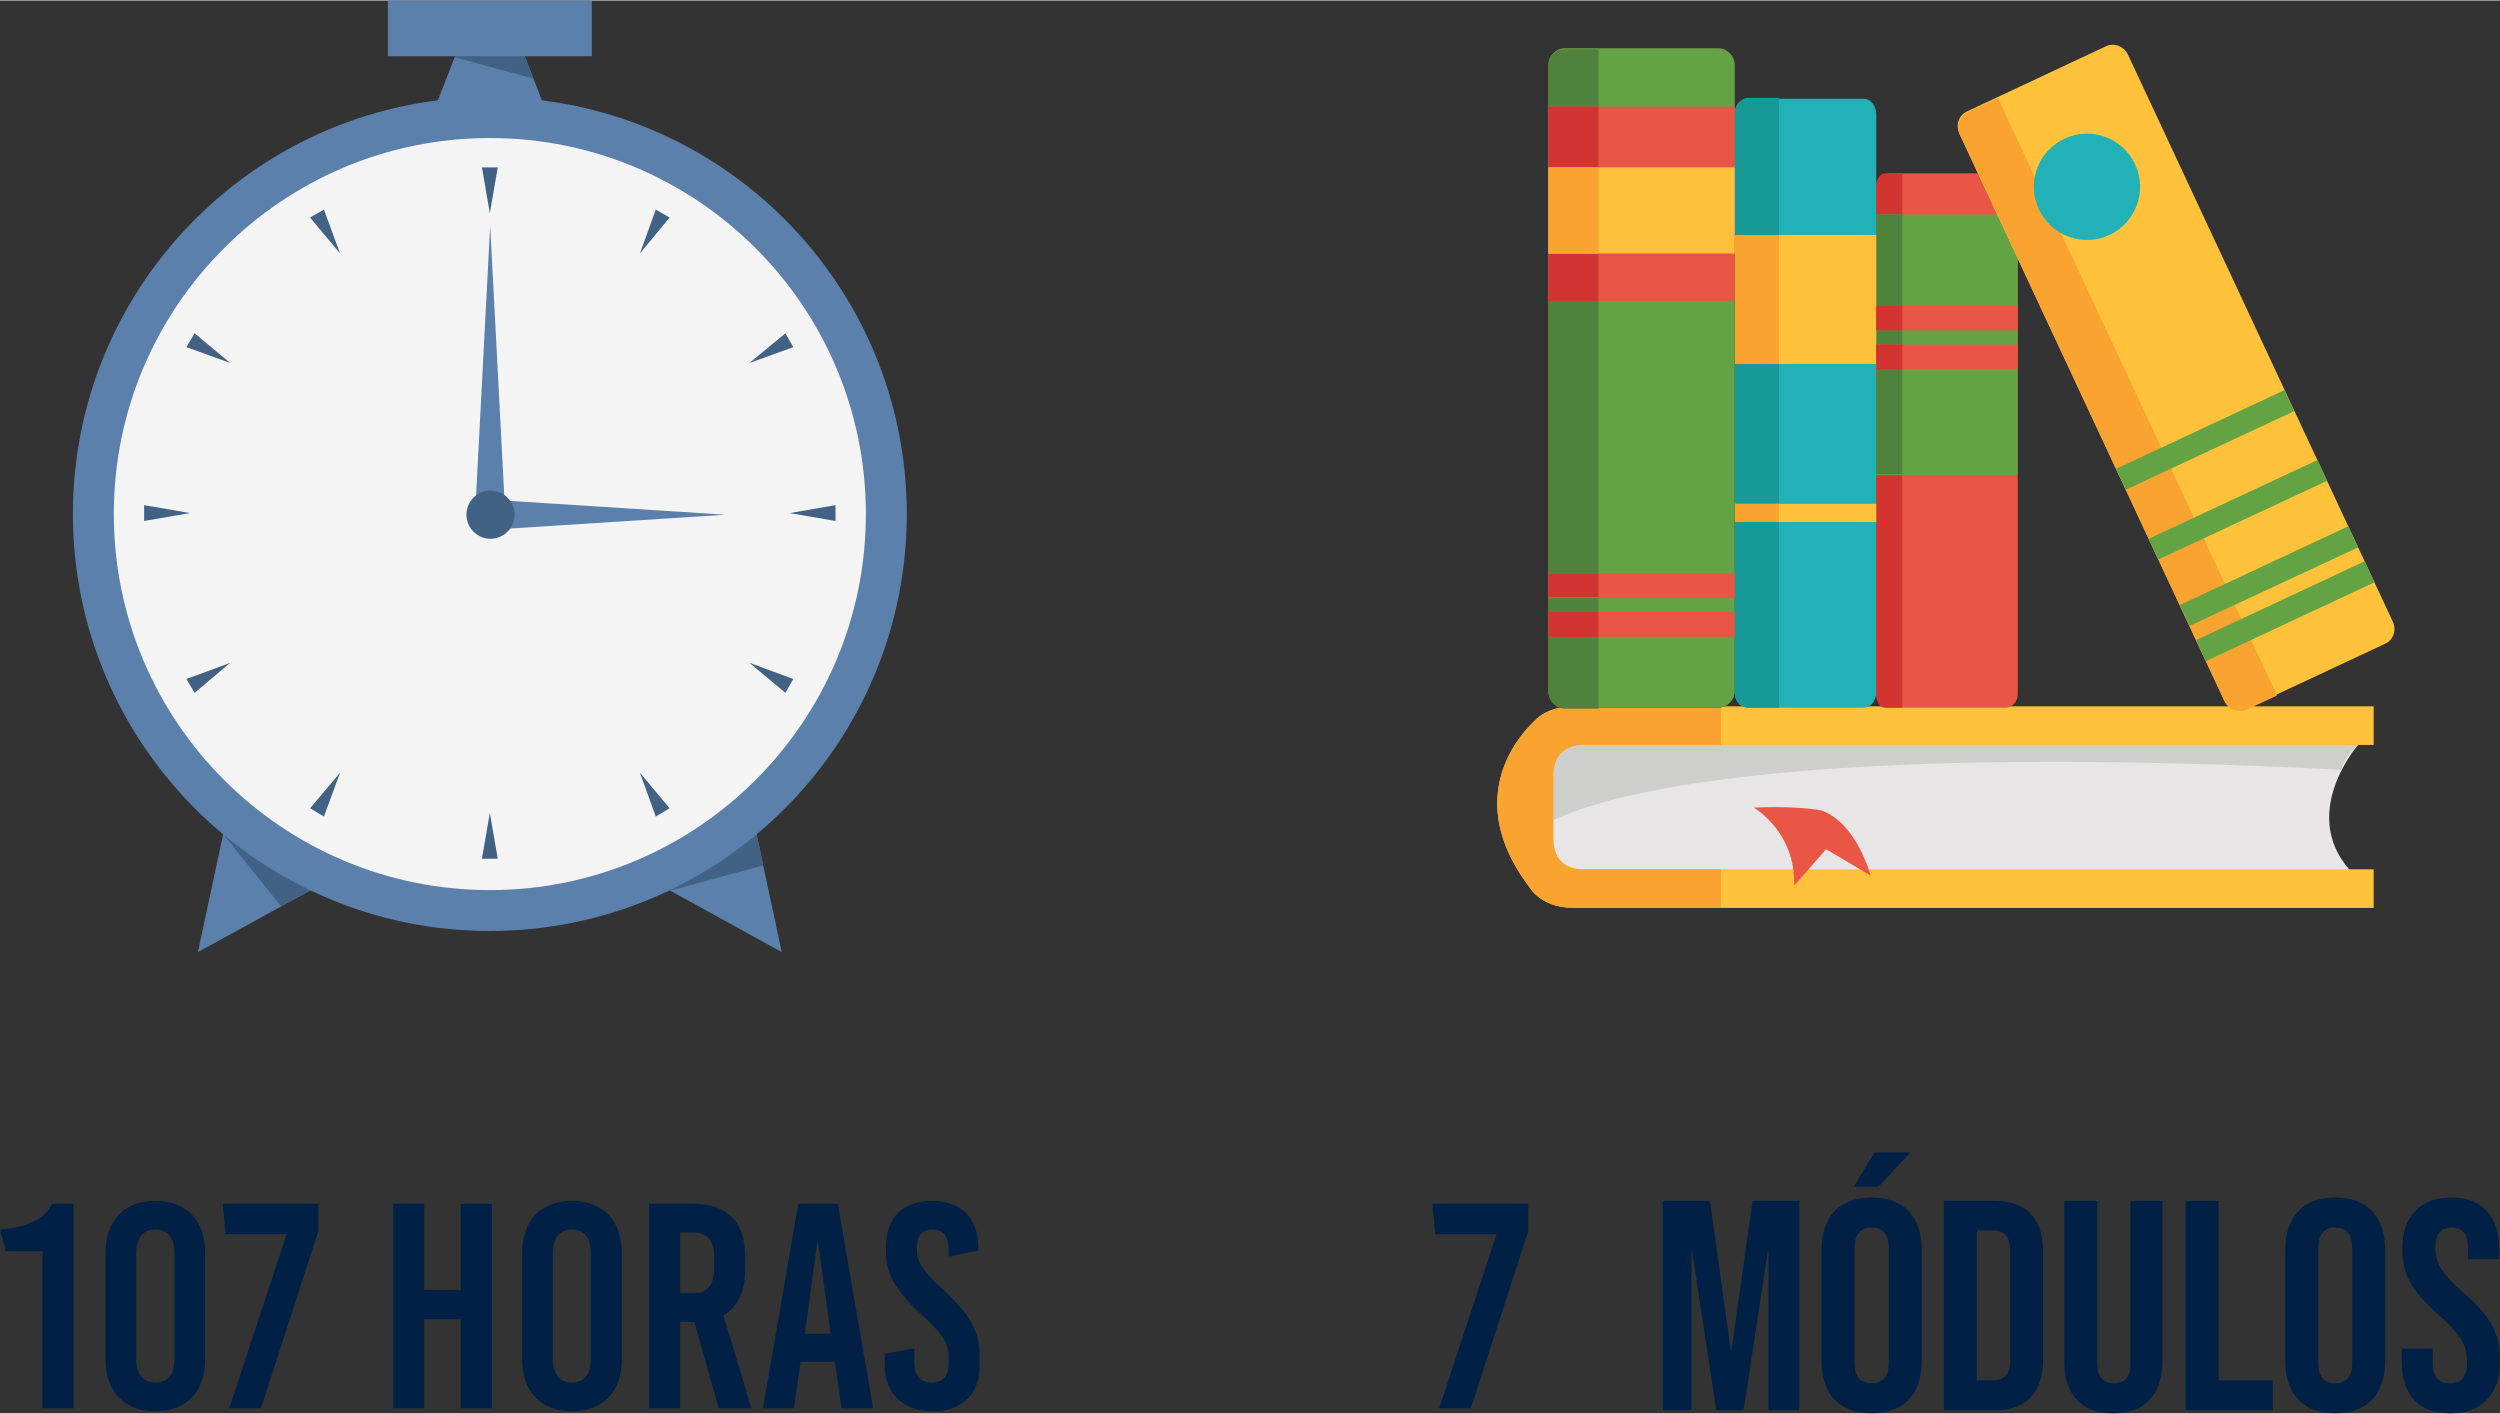 <?xml version="1.0" encoding="UTF-8"?>
<!DOCTYPE svg PUBLIC "-//W3C//DTD SVG 1.1//EN" "http://www.w3.org/Graphics/SVG/1.1/DTD/svg11.dtd">
<!-- Creator: CorelDRAW 2020 (64-Bit) -->
<svg xmlns="http://www.w3.org/2000/svg" xml:space="preserve" width="481px" height="272px" version="1.1" style="shape-rendering:geometricPrecision; text-rendering:geometricPrecision; image-rendering:optimizeQuality; fill-rule:evenodd; clip-rule:evenodd"
viewBox="0 0 75.79 42.83"
 xmlns:xlink="http://www.w3.org/1999/xlink"
 xmlns:xodm="http://www.corel.com/coreldraw/odm/2003">
 <rect x="0" y="0" width="75.79" height="42.83" fill="#333333" stroke="none"/>
 <defs>
  <style type="text/css">
   <![CDATA[
    .fil12 {fill:#426285}
    .fil11 {fill:#5B80AC}
    .fil13 {fill:#F4F4F4}
    .fil14 {fill:#002145;fill-rule:nonzero}
    .fil15 {fill:#002145;fill-rule:nonzero}
    .fil9 {fill:#179998;fill-rule:nonzero}
    .fil5 {fill:#22B1B6;fill-rule:nonzero}
    .fil8 {fill:#4F823C;fill-rule:nonzero}
    .fil10 {fill:#61313E;fill-rule:nonzero}
    .fil7 {fill:#63A343;fill-rule:nonzero}
    .fil1 {fill:#CECECD;fill-rule:nonzero}
    .fil6 {fill:#D13431;fill-rule:nonzero}
    .fil0 {fill:#E7E5E5;fill-rule:nonzero}
    .fil4 {fill:#EA5645;fill-rule:nonzero}
    .fil3 {fill:#F9A431;fill-rule:nonzero}
    .fil2 {fill:#FFC23A;fill-rule:nonzero}
   ]]>
  </style>
 </defs>
 <g id="Capa_x0020_1">
  <g id="_1407389337792">
   <path class="fil0" d="M71.47 22.59c0,0 -2.01,2.32 0.12,4.12l-24.71 0 -0.12 -4.41 24.71 0.29 0 0z"/>
   <path class="fil1" d="M46.76 25.04c0.33,-0.22 4.17,-2.73 24.22,-1.72 0,0 0.06,-0.4 0.52,-0.75l-24.4 -0.48 -0.34 2.95 0 0 0 0z"/>
   <path class="fil2" d="M47.09 24.09c0,-0.18 0,-0.37 0,-0.58 0,-1.02 0.91,-0.94 0.91,-0.94l23.96 0 0 -1.17 -24.21 0c-0.51,0 -0.86,0.13 -1.11,0.33l0 0 0 0c-0.02,0.02 -0.04,0.04 -0.06,0.05 0,0.01 0,0.01 0,0.01 -0.01,0.01 -0.03,0.02 -0.04,0.03 -0.45,0.42 -2.23,2.33 -0.19,5.04 0.23,0.35 0.64,0.65 1.4,0.65l24.21 0 0 -1.17 -23.96 0c0,0 -0.91,0.08 -0.91,-0.94 0,-0.21 0,-0.4 0,-0.58 0,0 0,-0.29 0,-0.73l0 0z"/>
   <path class="fil3" d="M48 26.34c0,0 -0.91,0.08 -0.91,-0.94 0,-0.21 0,-0.4 0,-0.58 0,0 0,-0.29 0,-0.73 0,-0.18 0,-0.37 0,-0.58 0,-1.02 0.91,-0.94 0.91,-0.94l4.17 0 0 -1.17 -4.42 0c-0.51,0 -0.86,0.13 -1.11,0.33l0 0 0 0c-0.02,0.02 -0.04,0.04 -0.06,0.05 0,0.01 0,0.01 0,0.01 -0.01,0.01 -0.03,0.02 -0.04,0.03 -0.45,0.42 -2.23,2.33 -0.19,5.04 0.23,0.35 0.64,0.65 1.4,0.65l4.42 0 0 -1.17 -4.17 0 0 0z"/>
   <path class="fil4" d="M55.2 24.55c-0.9,-0.15 -2.03,-0.08 -2.03,-0.08 0,0 1.28,0.74 1.22,2.37l0.97 -1.11 1.35 0.8c0,0 -0.43,-1.62 -1.51,-1.98l0 0z"/>
   <path class="fil5" d="M56.88 20.97c0,0.26 -0.17,0.47 -0.38,0.47l-3.53 0c-0.22,0 -0.38,-0.21 -0.38,-0.47l0 -17.52c0,-0.26 0.16,-0.47 0.38,-0.47l3.53 0c0.21,0 0.38,0.21 0.38,0.47l0 17.52z"/>
   <path class="fil4" d="M61.17 21.03c0,0.23 -0.17,0.41 -0.37,0.41l-3.54 0c-0.21,0 -0.38,-0.18 -0.38,-0.41l0 -15.38c0,-0.23 0.17,-0.41 0.38,-0.41l3.54 0c0.2,0 0.37,0.18 0.37,0.41l0 15.38z"/>
   <path class="fil6" d="M57.14 5.24c-0.14,0 -0.26,0.18 -0.26,0.41l0 15.38c0,0.23 0.12,0.41 0.26,0.41l0.53 0 0 -16.2 -0.53 0 0 0z"/>
   <polygon class="fil7" points="56.88,14.39 61.17,14.39 61.17,6.49 56.88,6.49 "/>
   <polygon class="fil8" points="56.88,14.36 57.67,14.36 57.67,6.49 56.88,6.49 "/>
   <path class="fil9" d="M53.03 2.95c-0.25,0 -0.44,0.21 -0.44,0.47l0 17.55c0,0.26 0.19,0.47 0.44,0.47l0.9 0 0 -18.49 -0.9 0 0 0 0 0z"/>
   <polygon class="fil2" points="52.59,11.02 56.88,11.02 56.88,7.11 52.59,7.11 "/>
   <polygon class="fil2" points="52.59,15.81 56.88,15.81 56.88,15.26 52.59,15.26 "/>
   <polygon class="fil3" points="52.59,11.02 53.93,11.02 53.93,7.11 52.59,7.11 "/>
   <polygon class="fil3" points="52.59,15.81 53.93,15.81 53.93,15.26 52.59,15.26 "/>
   <path class="fil2" d="M72.54 18.83c0.12,0.25 0.02,0.56 -0.23,0.67l-4.21 1.97c-0.25,0.11 -0.55,0 -0.67,-0.25l-8.03 -17.19c-0.12,-0.26 -0.02,-0.55 0.24,-0.67l4.2 -1.97c0.25,-0.12 0.55,0 0.67,0.25l8.03 17.19 0 0z"/>
   <path class="fil3" d="M59.65 3.39c-0.25,0.11 -0.36,0.42 -0.24,0.67l8.03 17.19c0.12,0.25 0.42,0.36 0.67,0.25l0.92 -0.43 -8.46 -18.11 -0.92 0.43 0 0z"/>
   <polygon class="fil7" points="71.98,17.64 66.87,20.03 66.58,19.39 71.69,17 "/>
   <polygon class="fil7" points="71.49,16.58 66.38,18.96 66.08,18.33 71.19,15.94 "/>
   <polygon class="fil7" points="70.55,14.56 65.43,16.95 65.14,16.32 70.26,13.93 "/>
   <polygon class="fil7" points="69.55,12.45 64.45,14.83 64.15,14.2 69.26,11.81 "/>
   <path class="fil5" d="M64.73 4.97c0.37,0.8 0.03,1.76 -0.78,2.14 -0.81,0.37 -1.76,0.03 -2.14,-0.78 -0.38,-0.81 -0.03,-1.76 0.78,-2.14 0.8,-0.38 1.76,-0.03 2.14,0.78z"/>
   <path class="fil10" d="M52.59 20.93c0,0.28 -0.23,0.51 -0.5,0.51l-4.65 0c-0.27,0 -0.5,-0.23 -0.5,-0.51l0 -18.97c0,-0.28 0.23,-0.51 0.5,-0.51l4.65 0c0.27,0 0.5,0.23 0.5,0.51l0 18.97z"/>
   <path class="fil7" d="M52.59 20.93c0,0.28 -0.23,0.51 -0.5,0.51l-4.65 0c-0.27,0 -0.5,-0.23 -0.5,-0.51l0 -18.97c0,-0.28 0.23,-0.51 0.5,-0.51l4.65 0c0.27,0 0.5,0.23 0.5,0.51l0 18.97z"/>
   <path class="fil8" d="M47.44 1.48c-0.27,0 -0.5,0.23 -0.5,0.51l0 18.97c0,0.28 0.23,0.51 0.5,0.51l1.02 0 0 -19.99 -1.02 0 0 0z"/>
   <polygon class="fil4" points="46.94,18.12 52.59,18.12 52.59,17.37 46.94,17.37 "/>
   <polygon class="fil4" points="46.94,19.29 52.59,19.29 52.59,18.54 46.94,18.54 "/>
   <polygon class="fil6" points="46.94,18.09 48.46,18.09 48.46,17.37 46.94,17.37 "/>
   <polygon class="fil6" points="46.94,19.29 48.46,19.29 48.46,18.54 46.94,18.54 "/>
   <polygon class="fil4" points="46.94,9.11 52.59,9.11 52.59,3.22 46.94,3.22 "/>
   <polygon class="fil6" points="46.94,9.11 48.46,9.11 48.46,3.22 46.94,3.22 "/>
   <polygon class="fil2" points="46.94,7.67 52.59,7.67 52.59,5.06 46.94,5.06 "/>
   <polygon class="fil3" points="46.94,7.68 48.46,7.68 48.46,5.06 46.94,5.06 "/>
   <polygon class="fil4" points="56.88,10 61.17,10 61.17,9.26 56.88,9.26 "/>
   <polygon class="fil4" points="56.88,11.17 61.17,11.17 61.17,10.43 56.88,10.43 "/>
   <polygon class="fil6" points="56.88,10 57.67,10 57.67,9.26 56.88,9.26 "/>
   <polygon class="fil6" points="56.88,11.17 57.67,11.17 57.67,10.43 56.88,10.43 "/>
   <polygon class="fil11" points="22.85,24.88 23.7,28.85 20.25,26.95 "/>
   <polygon class="fil12" points="20.31,26.99 23.14,26.22 22.85,24.88 20.25,26.95 "/>
   <polygon class="fil11" points="6.85,24.88 6,28.85 9.46,26.95 "/>
   <polygon class="fil12" points="6.77,25.28 8.52,27.46 9.46,26.95 8.42,26.13 6.77,25.27 "/>
   <path class="fil11" d="M14.85 2.93c6.98,0 12.64,5.66 12.64,12.64 0,6.97 -5.66,12.64 -12.64,12.64 -6.97,0 -12.64,-5.67 -12.64,-12.64 0,-6.98 5.67,-12.64 12.64,-12.64z"/>
   <path class="fil13" d="M14.85 4.17c6.29,0 11.4,5.11 11.4,11.4 0,6.29 -5.11,11.4 -11.4,11.4 -6.29,0 -11.4,-5.11 -11.4,-11.4 0,-6.29 5.11,-11.4 11.4,-11.4z"/>
   <polygon class="fil11" points="16.58,3.42 13.12,3.42 13.99,1.2 15.72,1.2 "/>
   <polygon class="fil12" points="13.78,1.72 16.17,2.37 15.79,1.39 13.8,1.67 "/>
   <polygon class="fil11" points="11.76,1.69 17.94,1.69 17.94,0 11.76,0 "/>
   <polygon class="fil11" points="15.36,2.94 14.35,2.94 14.6,2.79 15.11,2.79 "/>
   <polygon class="fil11" points="14.86,6.83 15.34,16.02 14.38,16.02 "/>
   <polygon class="fil11" points="21.99,15.59 14.5,16.07 14.5,15.11 "/>
   <path class="fil12" d="M14.87 14.86c0.4,0 0.73,0.32 0.73,0.73 0,0.4 -0.33,0.73 -0.73,0.73 -0.4,0 -0.73,-0.33 -0.73,-0.73 0,-0.41 0.33,-0.73 0.73,-0.73z"/>
   <polygon class="fil12" points="14.85,24.63 15.09,26.02 14.61,26.02 "/>
   <polygon class="fil12" points="14.85,6.45 14.61,5.06 15.09,5.06 "/>
   <polygon class="fil12" points="23.94,15.54 25.33,15.3 25.33,15.78 "/>
   <polygon class="fil12" points="5.76,15.54 4.37,15.78 4.37,15.3 "/>
   <polygon class="fil12" points="19.4,7.67 19.88,6.34 20.3,6.58 "/>
   <polygon class="fil12" points="10.31,23.41 9.82,24.74 9.4,24.49 "/>
   <polygon class="fil12" points="10.31,7.67 9.4,6.58 9.82,6.34 "/>
   <polygon class="fil12" points="19.4,23.41 20.3,24.49 19.88,24.74 "/>
   <polygon class="fil12" points="6.98,10.99 5.65,10.51 5.9,10.09 "/>
   <polygon class="fil12" points="22.72,20.08 24.05,20.57 23.81,20.99 "/>
   <polygon class="fil12" points="22.72,10.99 23.81,10.09 24.05,10.51 "/>
   <polygon class="fil12" points="6.98,20.08 5.9,20.99 5.65,20.57 "/>
   <path class="fil14" d="M2.23 42.68l0 -6.2 -0.66 0c-0.19,0.47 -0.82,0.73 -1.57,0.78l0.18 0.66 1.11 0 0 4.76 0.94 0zm2.48 -6.29c-0.94,0 -1.51,0.6 -1.51,1.57l0 3.24c0,0.98 0.57,1.57 1.51,1.57 0.94,0 1.51,-0.59 1.51,-1.57l0 -3.24c0,-0.97 -0.57,-1.57 -1.51,-1.57zm0 0.87c0.37,0 0.58,0.25 0.58,0.71l0 3.22c0,0.46 -0.21,0.71 -0.58,0.71 -0.37,0 -0.58,-0.25 -0.58,-0.71l0 -3.22c0,-0.46 0.21,-0.71 0.58,-0.71zm4.94 0.05l0 -0.83 -2.9 0 0.09 0.92 1.85 0 -1.74 5.28 0.96 0 1.74 -5.37zm5.26 5.37l0 -6.2 -0.94 0 0 2.61 -1.11 0 0 -2.61 -0.94 0 0 6.2 0.94 0 0 -2.7 1.11 0 0 2.7 0.94 0zm2.43 -6.29c-0.94,0 -1.51,0.6 -1.51,1.57l0 3.24c0,0.98 0.57,1.57 1.51,1.57 0.94,0 1.51,-0.59 1.51,-1.57l0 -3.24c0,-0.97 -0.57,-1.57 -1.51,-1.57zm0 0.87c0.37,0 0.57,0.25 0.57,0.71l0 3.22c0,0.46 -0.2,0.71 -0.57,0.71 -0.37,0 -0.58,-0.25 -0.58,-0.71l0 -3.22c0,-0.46 0.21,-0.71 0.58,-0.71zm4.45 5.42l0.99 0 -0.85 -2.82c0.43,-0.25 0.66,-0.71 0.66,-1.37l0 -0.44c0,-1.02 -0.55,-1.57 -1.56,-1.57l-1.35 0 0 6.2 0.94 0 0 -2.62 0.43 0 0.74 2.62 0 0 0 0zm-1.17 -5.33l0.38 0c0.45,0 0.65,0.24 0.65,0.76l0 0.32c0,0.52 -0.2,0.76 -0.65,0.76l-0.38 0 0 -1.84 0 0zm5.85 5.33l-1.07 -6.2 -1.2 0 -1.07 6.2 0.94 0 0.2 -1.41 1.04 0 0.2 1.41 0.96 0zm-1.69 -5.05l0.02 0 0.38 2.79 -0.78 0 0.38 -2.79zm3.48 -1.24c-0.87,0 -1.4,0.48 -1.4,1.39l0 0.15c0,0.68 0.28,1.18 1.12,1.95 0.61,0.56 0.78,0.84 0.78,1.23l0 0.2c0,0.44 -0.23,0.59 -0.51,0.59 -0.34,0 -0.53,-0.2 -0.53,-0.62l0 -0.42 -0.9 0.17 0 0.32c0,0.91 0.58,1.42 1.45,1.42 0.86,0 1.43,-0.48 1.43,-1.39l0 -0.3c0,-0.72 -0.28,-1.23 -1.11,-2 -0.61,-0.55 -0.79,-0.84 -0.79,-1.18l0 -0.13c0,-0.36 0.19,-0.51 0.47,-0.51 0.32,0 0.49,0.2 0.49,0.62l0 0.2 0.9 -0.18 0 -0.09c0,-0.91 -0.53,-1.42 -1.4,-1.42l0 0 0 0 0 0z"/>
   <polygon class="fil14" points="46.33,37.31 46.33,36.48 43.42,36.48 43.51,37.4 45.37,37.4 43.63,42.68 44.59,42.68 "/>
   <polygon class="fil15" points="50.41,36.39 51.84,36.39 52.47,40.93 52.49,40.93 53.13,36.39 54.55,36.39 54.55,42.74 53.61,42.74 53.61,37.93 53.59,37.93 52.86,42.74 52.03,42.74 51.3,37.93 51.28,37.93 51.28,42.74 50.41,42.74 "/>
   <path id="1" class="fil15" d="M56.74 42.83c-0.49,0 -0.86,-0.14 -1.13,-0.42 -0.26,-0.27 -0.39,-0.67 -0.39,-1.18l0 -3.34c0,-0.51 0.13,-0.9 0.39,-1.18 0.27,-0.28 0.64,-0.42 1.13,-0.42 0.49,0 0.87,0.14 1.13,0.42 0.26,0.28 0.39,0.67 0.39,1.18l0 3.34c0,0.51 -0.13,0.91 -0.39,1.18 -0.26,0.28 -0.64,0.42 -1.13,0.42zm0 -0.91c0.35,0 0.52,-0.21 0.52,-0.62l0 -3.47c0,-0.42 -0.17,-0.63 -0.52,-0.63 -0.34,0 -0.52,0.21 -0.52,0.63l0 3.47c0,0.41 0.18,0.62 0.52,0.62zm0.09 -7l1.09 0 -0.97 1.04 -0.75 0 0.63 -1.04z"/>
   <path id="2" class="fil15" d="M58.93 36.39l1.52 0c0.5,0 0.87,0.13 1.12,0.4 0.25,0.26 0.37,0.65 0.37,1.17l0 3.21c0,0.51 -0.12,0.9 -0.37,1.17 -0.25,0.27 -0.62,0.4 -1.12,0.4l-1.52 0 0 -6.35zm1.51 5.44c0.16,0 0.28,-0.05 0.37,-0.14 0.09,-0.1 0.13,-0.26 0.13,-0.47l0 -3.31c0,-0.22 -0.04,-0.37 -0.13,-0.47 -0.09,-0.1 -0.21,-0.15 -0.37,-0.15l-0.51 0 0 4.54 0.51 0z"/>
   <path id="3" class="fil15" d="M64.07 42.83c-0.49,0 -0.86,-0.14 -1.11,-0.41 -0.26,-0.28 -0.38,-0.67 -0.38,-1.19l0 -4.84 1 0 0 4.92c0,0.21 0.04,0.37 0.13,0.47 0.09,0.09 0.21,0.14 0.37,0.14 0.17,0 0.29,-0.05 0.38,-0.14 0.09,-0.1 0.13,-0.26 0.13,-0.47l0 -4.92 0.97 0 0 4.84c0,0.52 -0.13,0.91 -0.39,1.19 -0.25,0.27 -0.62,0.41 -1.1,0.41z"/>
   <polygon id="4" class="fil15" points="66.26,36.39 67.26,36.39 67.26,41.83 68.9,41.83 68.9,42.74 66.26,42.74 "/>
   <path id="5" class="fil15" d="M70.79 42.83c-0.49,0 -0.86,-0.14 -1.12,-0.42 -0.26,-0.27 -0.39,-0.67 -0.39,-1.18l0 -3.34c0,-0.51 0.13,-0.9 0.39,-1.18 0.26,-0.28 0.63,-0.42 1.12,-0.42 0.49,0 0.87,0.14 1.13,0.42 0.26,0.28 0.39,0.67 0.39,1.18l0 3.34c0,0.51 -0.13,0.91 -0.39,1.18 -0.26,0.28 -0.64,0.42 -1.13,0.42zm0 -0.91c0.35,0 0.52,-0.21 0.52,-0.62l0 -3.47c0,-0.42 -0.17,-0.63 -0.52,-0.63 -0.34,0 -0.51,0.21 -0.51,0.63l0 3.47c0,0.41 0.17,0.62 0.51,0.62z"/>
   <path id="6" class="fil15" d="M74.28 42.83c-0.49,0 -0.85,-0.14 -1.1,-0.41 -0.25,-0.28 -0.37,-0.67 -0.37,-1.19l0 -0.36 0.94 0 0 0.44c0,0.41 0.17,0.61 0.52,0.61 0.17,0 0.3,-0.05 0.39,-0.15 0.08,-0.1 0.13,-0.26 0.13,-0.48 0,-0.27 -0.06,-0.5 -0.18,-0.71 -0.13,-0.2 -0.35,-0.44 -0.68,-0.73 -0.41,-0.36 -0.69,-0.69 -0.86,-0.98 -0.16,-0.29 -0.24,-0.63 -0.24,-1 0,-0.5 0.12,-0.89 0.38,-1.16 0.25,-0.28 0.62,-0.42 1.11,-0.42 0.47,0 0.83,0.14 1.08,0.42 0.25,0.27 0.37,0.67 0.37,1.18l0 0.27 -0.95 0 0 -0.33c0,-0.22 -0.04,-0.38 -0.12,-0.48 -0.09,-0.1 -0.21,-0.15 -0.38,-0.15 -0.33,0 -0.49,0.21 -0.49,0.61 0,0.23 0.06,0.45 0.18,0.65 0.13,0.2 0.35,0.44 0.68,0.72 0.42,0.36 0.7,0.69 0.86,0.99 0.16,0.3 0.24,0.65 0.24,1.05 0,0.52 -0.13,0.92 -0.39,1.19 -0.26,0.28 -0.63,0.42 -1.12,0.42z"/>
  </g>
 </g>
</svg>
